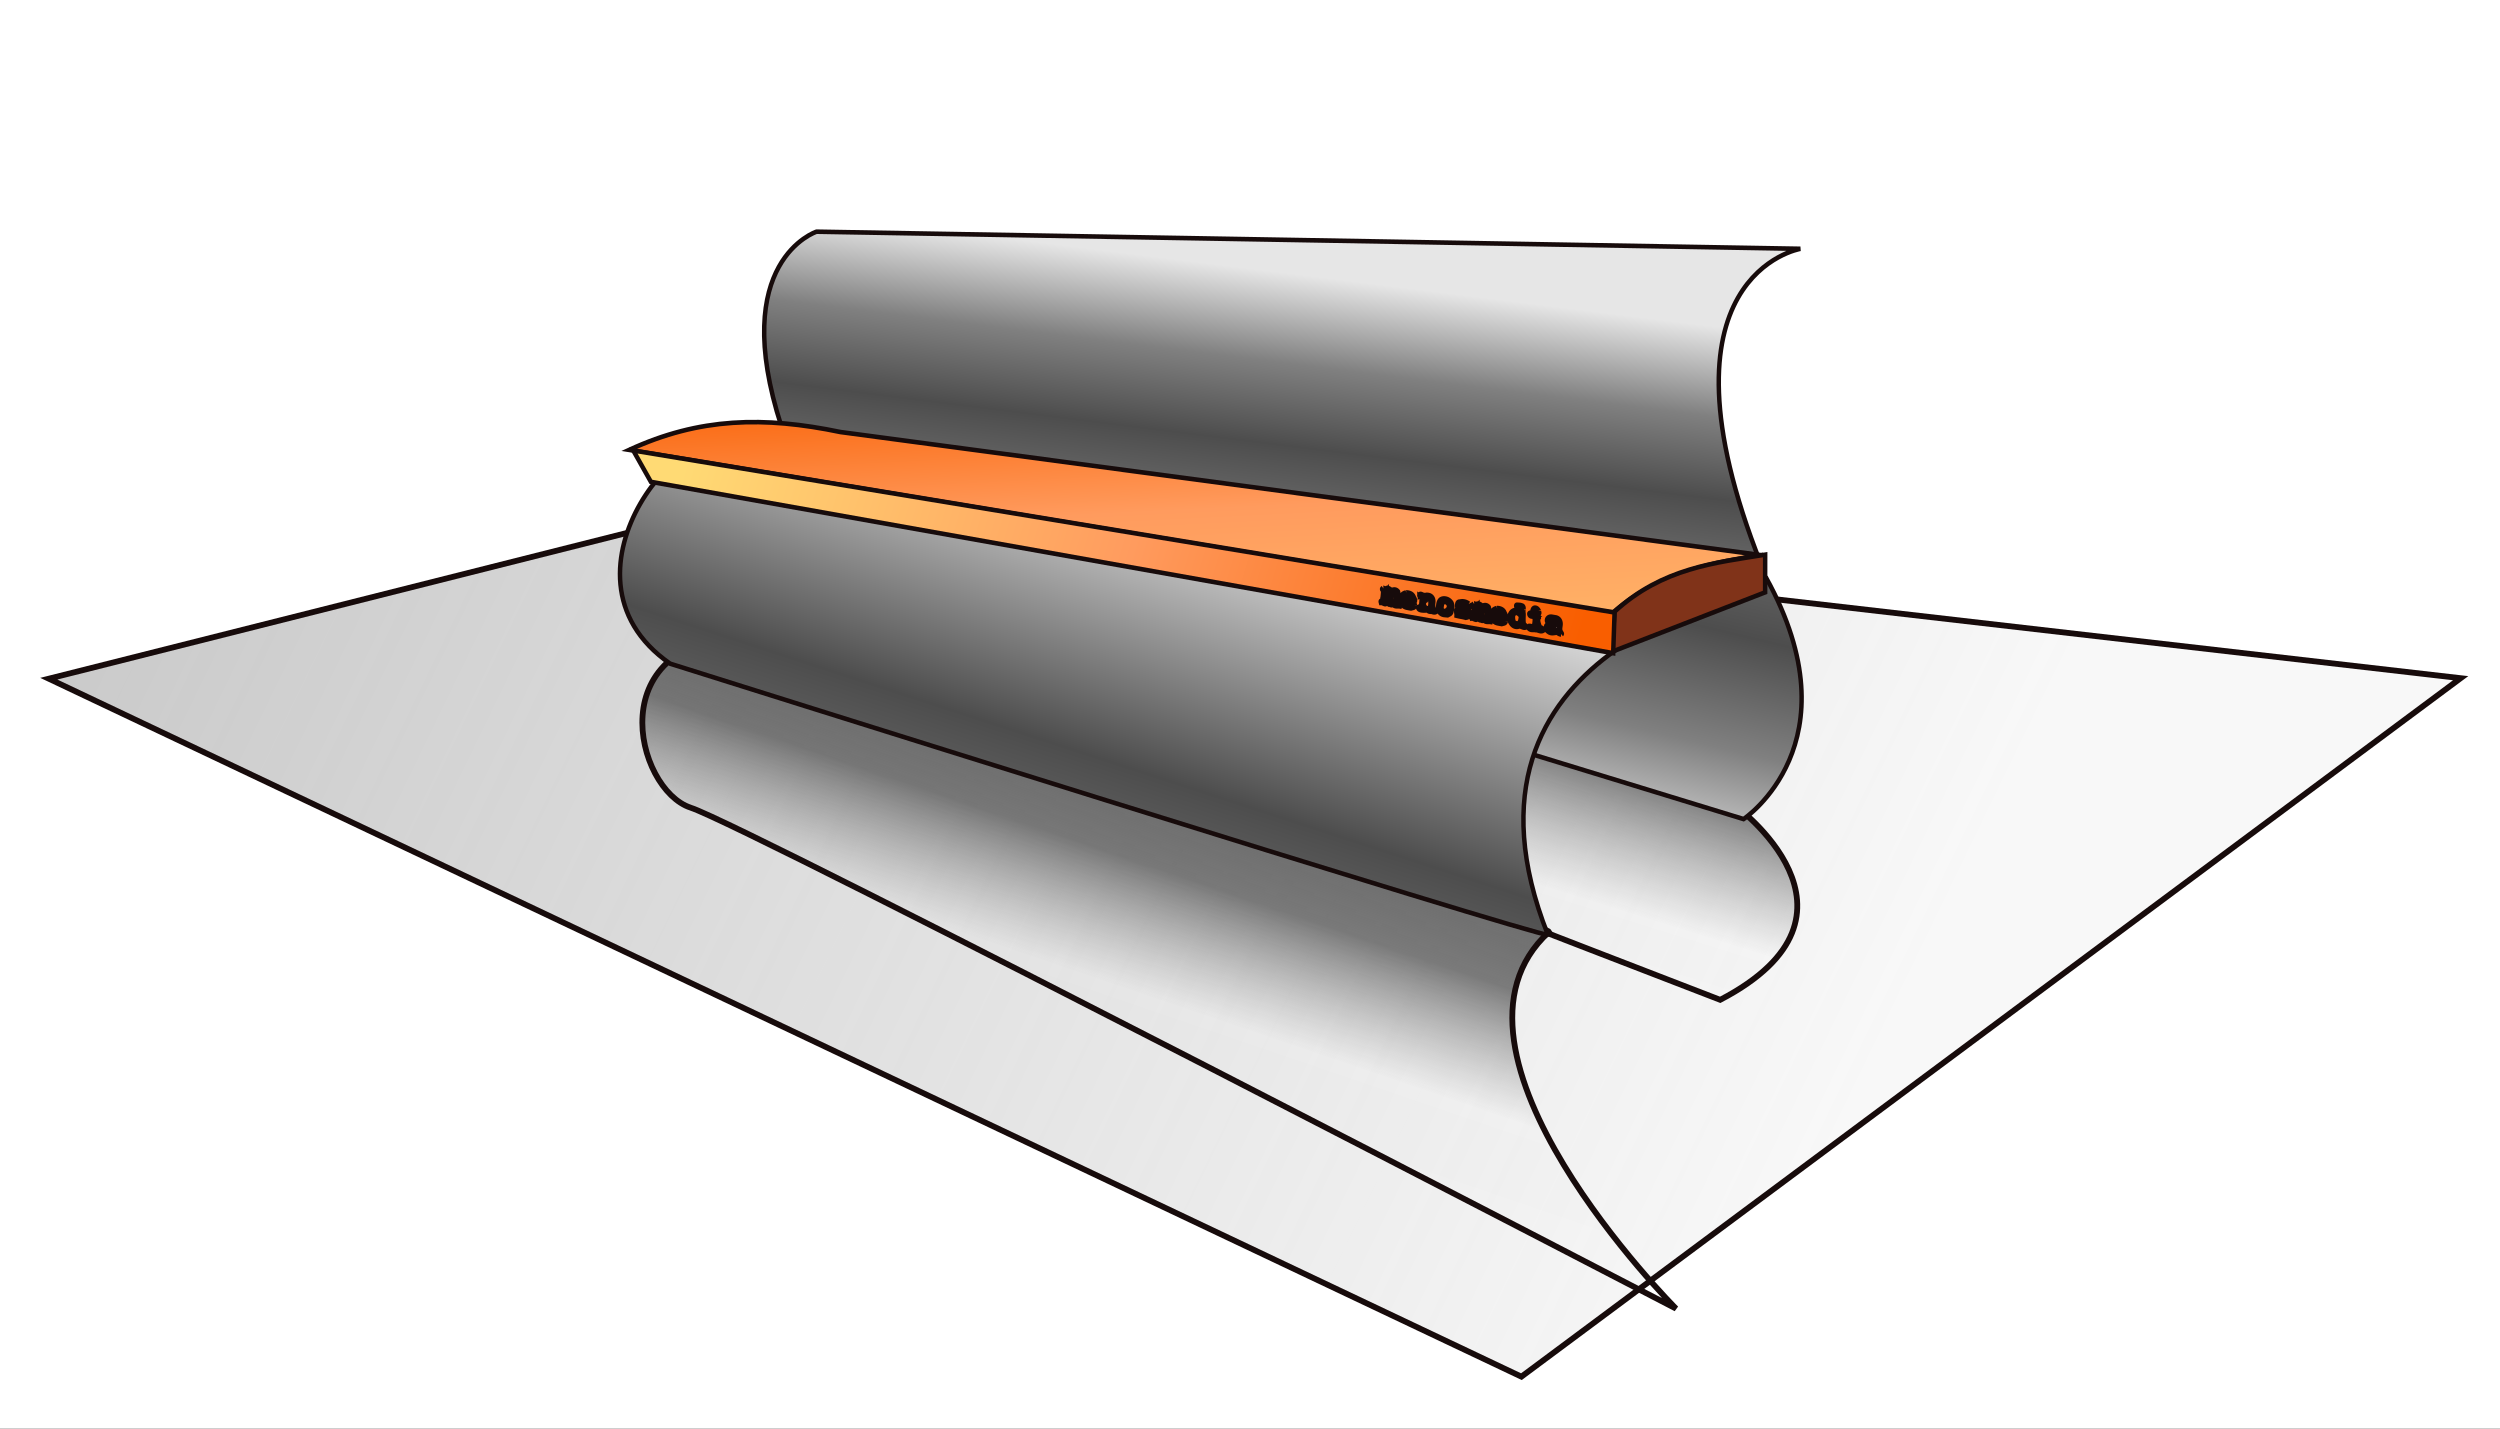 <svg xmlns="http://www.w3.org/2000/svg" viewBox="0 0 700 400"><rect x="0" y="0" width="700" height="400" fill="#333333" stroke="none"/><defs><linearGradient id="b" y2="228.02" gradientUnits="userSpaceOnUse" x2="398.26" gradientTransform="matrix(.611 .48 .47 -.629 -37.94 -208.13)" y1="309.71" x1="373.86"><stop offset="0" stop-color="#e6e6e6" stop-opacity="0"/><stop offset=".355" stop-color="gray" stop-opacity=".004"/><stop offset=".903" stop-color="#4d4d4d" stop-opacity=".718"/><stop offset="1" stop-color="#6c6c6c"/></linearGradient><linearGradient id="c" y2="328.74" gradientUnits="userSpaceOnUse" x2="470.81" gradientTransform="matrix(-.611 -.48 -.47 .629 685.22 -216.01)" y1="200.36" x1="505.65"><stop offset="0" stop-color="#e6e6e6" stop-opacity="0"/><stop offset=".396" stop-color="gray" stop-opacity=".004"/><stop offset=".727" stop-color="#4d4d4d" stop-opacity=".718"/><stop offset="1" stop-color="#6c6c6c"/></linearGradient><linearGradient id="a" y2="506.27" gradientUnits="userSpaceOnUse" x2="634.38" gradientTransform="matrix(-.725 -.049 .054 -.79 583.42 119.16)" y1="160.95" x1="-18.849"><stop offset="0" stop-color="#6c6c6c" stop-opacity=".382"/><stop offset="1" stop-color="#6c6c6c" stop-opacity=".046"/></linearGradient><linearGradient id="d" y2="335.4" gradientUnits="userSpaceOnUse" x2="478.18" gradientTransform="rotate(3.891 -974.625 -1682.587)" y1="223.62" x1="503.9"><stop offset="0" stop-color="#e6e6e6"/><stop offset=".385" stop-color="gray"/><stop offset=".736" stop-color="#4d4d4d"/><stop offset="1" stop-color="#666"/></linearGradient><linearGradient id="e" y2="356.49" gradientUnits="userSpaceOnUse" x2="461.77" gradientTransform="scale(-1) rotate(3.891 8478.214 -9797.676)" y1="223.62" x1="503.9"><stop offset="0" stop-color="#e6e6e6"/><stop offset=".488" stop-color="gray"/><stop offset=".736" stop-color="#4d4d4d"/><stop offset="1" stop-color="#666"/></linearGradient><linearGradient id="f" y2="304.93" gradientUnits="userSpaceOnUse" x2="484.43" gradientTransform="scale(-1) rotate(3.891 9896.968 -9146.445)" y1="223.17" x1="494.33"><stop offset="0" stop-color="#e6e6e6"/><stop offset=".385" stop-color="gray"/><stop offset=".736" stop-color="#4d4d4d"/><stop offset="1" stop-color="#666"/></linearGradient><linearGradient id="g" y2="251.16" gradientUnits="userSpaceOnUse" x2="371.78" y1="431.47" x1="368.2"><stop offset="0" stop-color="#f95e00"/><stop offset=".292" stop-color="#ff9b5e"/><stop offset="1" stop-color="#ffda74"/></linearGradient><linearGradient id="h" y2="402.49" gradientUnits="userSpaceOnUse" x2="457.84" y1="284.81" x1="150.72"><stop offset="0" stop-color="#f95e00"/><stop offset=".125" stop-color="#fa6d17"/><stop offset=".25" stop-color="#fc7c2f"/><stop offset=".5" stop-color="#ff9b5e"/><stop offset="1" stop-color="#ffda74"/></linearGradient></defs><g transform="scale(-1) rotate(-3.891 -247.536 9539.31)" stroke="#170b0b" stroke-width="1.63" fill="#0e0505"><rect ry="156.06" rx="0" transform="rotate(183.89)" height="410.61" width="712.28" y="1.766" x="-651.47" fill="#fff"/><path d="M646.02-151.74l-215.33 38.98-458.45-84.66L247.9-374.7z" fill="url(#a)"/><path d="M177.67-218.91s-40.215-33.371 7.54-54.297c0 0 226.65 105.56 227.32 107.33-47.022 17.777 19.098 46.957 19.098 46.957z" fill="url(#b)"/><path d="M469.15-199.97c15.145 6.083 22.98 49.587-20.999 46.996 0 0-215.78-96.203-216.45-97.975 38.663-30.731-28.292-107.68-28.292-107.68s250.6 152.57 265.74 158.66z" fill="url(#c)"/><path d="M81.447 254.22s-43.119 23.97-14.023 84.641c0 0 315.96 107.23 318.09 106.12-31.014-57.062 30.891-65.539 30.891-65.539z" fill="url(#d)" transform="matrix(.771 -.001 -.001 .791 112.7 -424.16)"/><path d="M441.34 405.18c7.175 24.398 70.412-34.633 25.329-69.8 0 0-309.37-118.34-311.51-117.23 34.404 104.91-84.004 116.21-84.004 116.21s363.01 46.419 370.18 70.817z" fill="url(#e)" transform="matrix(.771 -.001 -.001 .791 112.7 -424.16)"/><path d="M403.16 484.34s32.877-8.078 17.445-67.853c0 0-349.51-73.75-351.64-72.642 34.4 104.92-21.902 110.37-21.902 110.37z" fill="url(#f)" transform="matrix(.771 -.001 -.001 .791 112.7 -424.16)"/><path d="M68.639 346.98l330.71 66.025c27.344 7.486 50.691 8.61 76.992-1.14-117.46-27.22-234.93-54.44-352.4-81.66-17.86 13.38-38.269 15.52-55.301 16.78z" fill-rule="evenodd" fill="url(#g)" transform="matrix(.771 -.001 -.001 .791 112.7 -424.16)"/><path d="M68.153 333.76l-.924 13.306c18.165-1.645 37.492-2.103 55.968-16.461l1.902-14.073z" fill-rule="evenodd" fill="#803319" transform="matrix(.771 -.001 -.001 .791 112.7 -424.16)"/><path d="M124.68 316l344.55 84.058 5.636 11.5-351.67-81.227z" fill-rule="evenodd" fill="url(#h)" transform="matrix(.771 -.001 -.001 .791 112.7 -424.16)"/><g fill="#fff"><path d="M359.76 84.738c.073-.007.183.033.33.12.147.087.257.13.33.13.12 0 .227-.093.32-.28a.663.663 0 01.44-.16c.207 0 .593.157 1.16.47.387-.247.73-.37 1.03-.37.267 0 .503.097.71.29.113.32.127.877.04 1.67-.073.713 0 1.25.22 1.61.127.067.253.137.38.21.127.073.19.177.19.31a.74.74 0 01-.03.19c-.133 0-.333.023-.6.07a3.37 3.37 0 01-.6.08c-.16 0-.303-.023-.43-.07a.3.3 0 00-.05-.19.454.454 0 01-.05-.16c0-.027.007-.053.02-.08l.36-.21a.79.79 0 00.3-.31 6.124 6.124 0 010-.51c.013-.253.02-.41.02-.47 0-.313-.057-.58-.17-.8.08-.16.12-.327.12-.5 0-.207-.05-.407-.15-.6a.226.226 0 00-.23-.16c-.08 0-.137.027-.17.08-.367.22-.58.357-.64.41-.24.2-.38.443-.42.73 0 .707.01 1.15.03 1.33.06.48.21.867.45 1.16-.06.187-.177.28-.35.28-.06 0-.157-.017-.29-.05a1.364 1.364 0 00-.29-.05.41.41 0 00-.13.02c-.133-.053-.2-.12-.2-.2 0-.053.05-.137.15-.25.1-.12.153-.207.16-.26.06-.407.09-.85.09-1.33 0-.56-.04-1.13-.12-1.71-.08-.127-.183-.19-.31-.19-.04 0-.12.01-.24.03-.173.033-.337.143-.49.33a1.494 1.494 0 00-.29.57c.02.087.03.187.03.3 0 .147-.027.383-.08.71a5.68 5.68 0 00-.07.72c0 .48.193.79.58.93-.04.293-.183.44-.43.44-.093 0-.267-.033-.52-.1-.247-.067-.427-.09-.54-.07a.61.61 0 01-.03-.17c0-.107.077-.183.23-.23.16-.047.24-.137.24-.27a.819.819 0 00-.01-.12c.093-.967.133-1.86.12-2.68-.233-.107-.35-.213-.35-.32 0-.073.077-.18.23-.32M369.36 88.088c0 .24-.133.433-.4.58-.233.1-.47.2-.71.3-.8 0-1.273-.01-1.42-.03-.56-.08-.93-.293-1.11-.64-.28-.32-.42-.707-.42-1.16 0-.213.05-.587.15-1.12.227-.46.663-.823 1.31-1.09a2.8 2.8 0 01.53-.05c.853 0 1.403.31 1.65.93.247.3.37.577.37.83a.455.455 0 01-.07.25c-.327.1-.85.117-1.57.05-.72-.067-1.253-.037-1.6.09a.277.277 0 00-.09.2c0 .06.03.143.09.25.067.107.103.18.11.22.12.027.293.143.52.35.207.187.37.28.49.28.107 0 .217-.057.33-.17.08.06.167.09.26.09.173 0 .407-.133.7-.4s.487-.4.58-.4c.153 0 .253.213.3.64m-.88-2.21c-.1-.187-.277-.307-.53-.36-.12-.02-.367-.03-.74-.03-.073.08-.21.147-.41.2-.227.067-.373.12-.44.16-.133.087-.193.223-.18.41.193.08.413.12.66.12.147 0 .373-.02.68-.06s.537-.06.69-.06c.22-.033.31-.16.27-.38M373.07 84.588c.147-.013.27-.02.37-.02.553 0 .95.203 1.19.61.133.227.2.513.2.86 0 .08-.007.203-.02.37-.007.167-.01.29-.01.37 0 .233.027.433.08.6.007.373.03.603.07.69.073.153.267.257.58.31.113.06.187.197.22.41-.2.153-.473.207-.82.16-.393-.06-.673-.053-.84.02-.107 0-.213-.007-.32-.02-.1-.007-.17-.083-.21-.23-.027-.2.023-.337.15-.41.153-.053.303-.107.45-.16.093-.447.14-.86.14-1.24 0-.693-.157-1.22-.47-1.58a.878.878 0 00-.41-.08c-.247 0-.45.057-.61.17-.193.14-.287.347-.28.62-.347.247-.52.6-.52 1.06 0 .093.007.187.02.28.067.047.11.207.13.48.02.24.077.36.17.36.053 0 .12-.023.2-.07.24.08.36.187.36.32 0 .02-.007.07-.02.15a.582.582 0 00-.01.18c-.613.127-1.08.19-1.4.19-.493 0-.76-.127-.8-.38 0-.167.157-.277.47-.33.227 0 .347-.077.36-.23.06-.867.09-1.35.09-1.45 0-.487-.067-.91-.2-1.27-.04.013-.213-.04-.52-.16a.315.315 0 01-.03-.12c0-.027.02-.07.06-.13s.07-.133.09-.22a.307.307 0 01.21-.07c.073 0 .19.023.35.07.16.047.277.07.35.07.093.113.19.17.29.17.073 0 .203-.053.39-.16.193-.113.36-.177.5-.19M380.45 87.848a1.21 1.21 0 01-.37.79c-.053.053-.29.217-.71.49l-1.05.08c-.787 0-1.303-.34-1.55-1.02-.073-.107-.11-.39-.11-.85 0-1.2.293-1.967.88-2.3.333-.193.7-.29 1.1-.29.68 0 1.237.247 1.67.74.213.34.32.727.32 1.16 0 .293-.06.693-.18 1.2m-.58-1.47a1.69 1.69 0 00-.52-.66 1.246 1.246 0 00-.78-.29c-.593.1-.96.333-1.1.7.007.133-.007.333-.04.6-.027.267-.04.46-.04.58 0 .433.15.757.45.97.047-.02.09-.03.13-.03.067 0 .153.033.26.1.113.067.203.1.27.1.047 0 .093-.01.14-.03.167-.073.333-.15.5-.23.193-.107.303-.243.33-.41.287-.24.43-.6.43-1.08 0-.113-.01-.22-.03-.32M385.66 85.008c.167.227.25.447.25.66 0 .26-.153.397-.46.41-.28-.1-.463-.217-.55-.35-.047-.067-.073-.173-.08-.32-.007-.113-.05-.197-.13-.25-.207-.047-.4-.07-.58-.07-.4 0-.713.11-.94.33a.526.526 0 00-.17.4c0 .147.057.277.17.39.26.167.62.277 1.08.33l1.13.14c.473.227.71.567.71 1.02 0 .1-.01.2-.03.3-.14.367-.327.607-.56.72a67.6 67.6 0 01-.63.22c-.333-.04-.767-.063-1.3-.07a19.637 19.637 0 01-1.24-.04c0-.06-.03-.223-.09-.49a3.385 3.385 0 01-.08-.61c0-.267.083-.433.25-.5.233-.033.403.043.51.23l.24.54c.12.207.3.317.54.33l.92-.08c.36-.06.593-.213.7-.46.053-.253-.147-.48-.6-.68-.4-.033-.803-.07-1.21-.11-.52-.1-.893-.313-1.12-.64a2.452 2.452 0 01-.04-.44c0-.633.25-.973.75-1.02.4-.16.793-.24 1.18-.24.473 0 .933.117 1.38.35M387.3 84.738c.073-.007.183.033.33.12.147.087.257.13.33.13.12 0 .227-.093.32-.28a.663.663 0 01.44-.16c.207 0 .593.157 1.16.47.387-.247.73-.37 1.03-.37.267 0 .503.097.71.29.113.32.127.877.04 1.67-.073.713 0 1.25.22 1.61.127.067.253.137.38.21.127.073.19.177.19.31 0 .053-.01.117-.03.19-.133 0-.333.023-.6.07a3.37 3.37 0 01-.6.08c-.16 0-.303-.023-.43-.07a.3.3 0 00-.05-.19.454.454 0 01-.05-.16c0-.027.007-.053.02-.08l.36-.21a.79.79 0 00.3-.31 6.124 6.124 0 010-.51c.013-.253.02-.41.02-.47 0-.313-.057-.58-.17-.8.08-.16.12-.327.12-.5 0-.207-.05-.407-.15-.6a.226.226 0 00-.23-.16c-.08 0-.137.027-.17.08-.367.22-.58.357-.64.41-.24.2-.38.443-.42.73 0 .707.01 1.15.03 1.33.06.48.21.867.45 1.16-.06.187-.177.28-.35.28-.06 0-.157-.017-.29-.05s-.23-.05-.29-.05a.41.41 0 00-.13.02c-.133-.053-.2-.12-.2-.2 0-.053.05-.137.15-.25.1-.12.153-.207.16-.26.06-.407.09-.85.09-1.33 0-.56-.04-1.13-.12-1.71-.08-.127-.183-.19-.31-.19-.04 0-.12.01-.24.03-.173.033-.337.143-.49.33a1.494 1.494 0 00-.29.57c.02.087.03.187.03.3 0 .147-.027.383-.08.71a5.68 5.68 0 00-.07.72c0 .48.193.79.58.93-.04.293-.183.44-.43.44-.093 0-.267-.033-.52-.1-.247-.067-.427-.09-.54-.07a.61.61 0 01-.03-.17c0-.107.077-.183.23-.23.16-.047.24-.137.24-.27a.819.819 0 00-.01-.12c.093-.967.133-1.86.12-2.68-.233-.107-.35-.213-.35-.32 0-.073.077-.18.23-.32M396.9 88.088c0 .24-.133.433-.4.58-.233.1-.47.2-.71.3-.8 0-1.273-.01-1.42-.03-.56-.08-.93-.293-1.11-.64-.28-.32-.42-.707-.42-1.16 0-.213.05-.587.15-1.12.227-.46.663-.823 1.31-1.09a2.8 2.8 0 01.53-.05c.853 0 1.403.31 1.65.93.247.3.37.577.37.83a.455.455 0 01-.07.25c-.327.1-.85.117-1.57.05-.72-.067-1.253-.037-1.6.09a.277.277 0 00-.09.2c0 .06.03.143.09.25a.79.79 0 01.11.22c.12.027.293.143.52.35.207.187.37.28.49.28.107 0 .217-.057.33-.17.08.06.167.09.26.09.173 0 .407-.133.7-.4s.487-.4.58-.4c.153 0 .253.213.3.64m-.88-2.21c-.1-.187-.277-.307-.53-.36-.12-.02-.367-.03-.74-.03-.073.08-.21.147-.41.2-.227.067-.373.12-.44.16-.133.087-.193.223-.18.41.193.08.413.12.66.12.147 0 .373-.02.68-.06.307-.04.537-.06.69-.06.22-.033.31-.16.27-.38M402.06 83.828a.188.188 0 01-.06.01c-.067 0-.137-.053-.21-.16a5.73 5.73 0 01-.14-.21l-1.28.03c-.167.007-.25-.083-.25-.27 0-.14.063-.217.19-.23.5-.06.807-.09.92-.09.22 0 .44.03.66.09.127.087.19.24.19.46 0 .053-.003.123-.01.21-.007.08-.01.133-.01.16m0 .36c.007.02.01.043.01.07 0 .067-.047.143-.14.23-.087.087-.13.137-.13.15-.033.013-.053-.01-.06-.07 0-.027.003-.087.01-.18 0-.08-.003-.123-.01-.13l.12-.24.2.17m1.12 4.5c-.2.147-.417.22-.65.22-.12 0-.303-.027-.55-.08a2.773 2.773 0 00-.56-.08c-.207 0-.403.047-.59.14-.22.113-.46.17-.72.17a1.54 1.54 0 01-1.04-.37c-.547-.467-.82-1.037-.82-1.71 0-.2.027-.4.08-.6.047-.36.19-.703.43-1.03.247-.327.543-.56.89-.7.04-.007.08-.01.12-.01.087 0 .203.023.35.07.147.047.25.07.31.07.12 0 .227-.057.32-.17.213 0 .387.05.52.15.16.133.317.267.47.4l.2-.43a.133.133 0 01.08-.03c.107 0 .163.307.17.92.013.88.043 1.463.09 1.75.1.64.317.99.65 1.05l.25.27m-1.47-2.62c-.2-.38-.547-.683-1.04-.91a1.058 1.058 0 00-.46-.11c-.413 0-.793.247-1.14.74-.033.24-.05.463-.05.67 0 .56.14 1.097.42 1.61.273.18.603.27.99.27.2 0 .39-.027.57-.08.273-.227.463-.547.57-.96.067-.273.113-.683.14-1.23M406.76 83.548c.08.287.12.447.12.48 0 .093-.057.2-.17.32l-.95.24c.367-.02.63.033.79.16.167.127.257.353.27.68a.887.887 0 00-.21.57c0 .033.04.283.12.75.033.113.1.293.2.54.073.173.11.32.11.44a.82.82 0 01-.04.24c.093.127.357.237.79.33.367.087.557.257.57.51-.227.193-.497.29-.81.29-.107 0-.28-.017-.52-.05s-.423-.05-.55-.05c-.14 0-.27.013-.39.04a.858.858 0 00-.14-.01c-.107 0-.293.023-.56.07-.26.047-.453.07-.58.07-.233 0-.42-.053-.56-.16-.173-.1-.26-.193-.26-.28 0-.047.023-.093.07-.14s.09-.087.13-.12c.107-.04.257-.06.45-.06.053 0 .133.003.24.01h.23c.42 0 .65-.137.69-.41.08-.58.12-1.03.12-1.35 0-.36-.04-.713-.12-1.06-.093-.193-.28-.29-.56-.29-.06 0-.153.007-.28.02a5.87 5.87 0 01-.28.01c-.327 0-.49-.17-.49-.51.047-.12.147-.2.3-.24a2.13 2.13 0 01.51-.03c.3.007.48.007.54 0-.293-.173-.44-.4-.44-.68 0-.16.057-.357.17-.59.16-.24.36-.36.6-.36.36 0 .657.207.89.62M413.89 89.048c-.467 0-.86-.12-1.18-.36-.153.02-.463.1-.93.24-.4.127-.72.19-.96.19-.3 0-.57-.077-.81-.23-.4-.153-.6-.473-.6-.96 0-.153.023-.307.07-.46.053-.047.153-.207.3-.48.107-.187.28-.33.52-.43-.473-.113-.71-.343-.71-.69 0-.1.017-.21.05-.33.227-.513.637-.79 1.23-.83h1.31c.493.04.847.25 1.06.63.147.26.22.563.22.91 0 .133-.013.333-.04.6-.027.26-.04.457-.04.59 0 .4.103.74.31 1.02 0 .073.047.15.14.23.1.073.15.133.15.18 0 .053-.03.113-.09.18m-1.18-2.8v-.4c-.087-.42-.353-.63-.8-.63-.127 0-.31.02-.55.06s-.403.06-.49.06c-.173.1-.26.203-.26.31 0 .053.023.133.07.24.053.107.08.19.08.25 0 .113-.06.227-.18.34a.223.223 0 01.1-.02c.04 0 .11.01.21.03.107.013.187.02.24.02.153 0 .243-.06.27-.18.187.047.38.07.58.07.287 0 .53-.05.73-.15m-.35 1.14l-.17-.27h-.17l-.83-.03-.48.09-.19.3.13.21-.19.09-.27-.12.05.33.18.24c.153.06.3.09.44.09.133 0 .3-.03.5-.09l.58-.18.35-.41.07-.25" transform="matrix(-.91 -.221 .114 -.965 589.2 9.41)"/></g></g></svg>